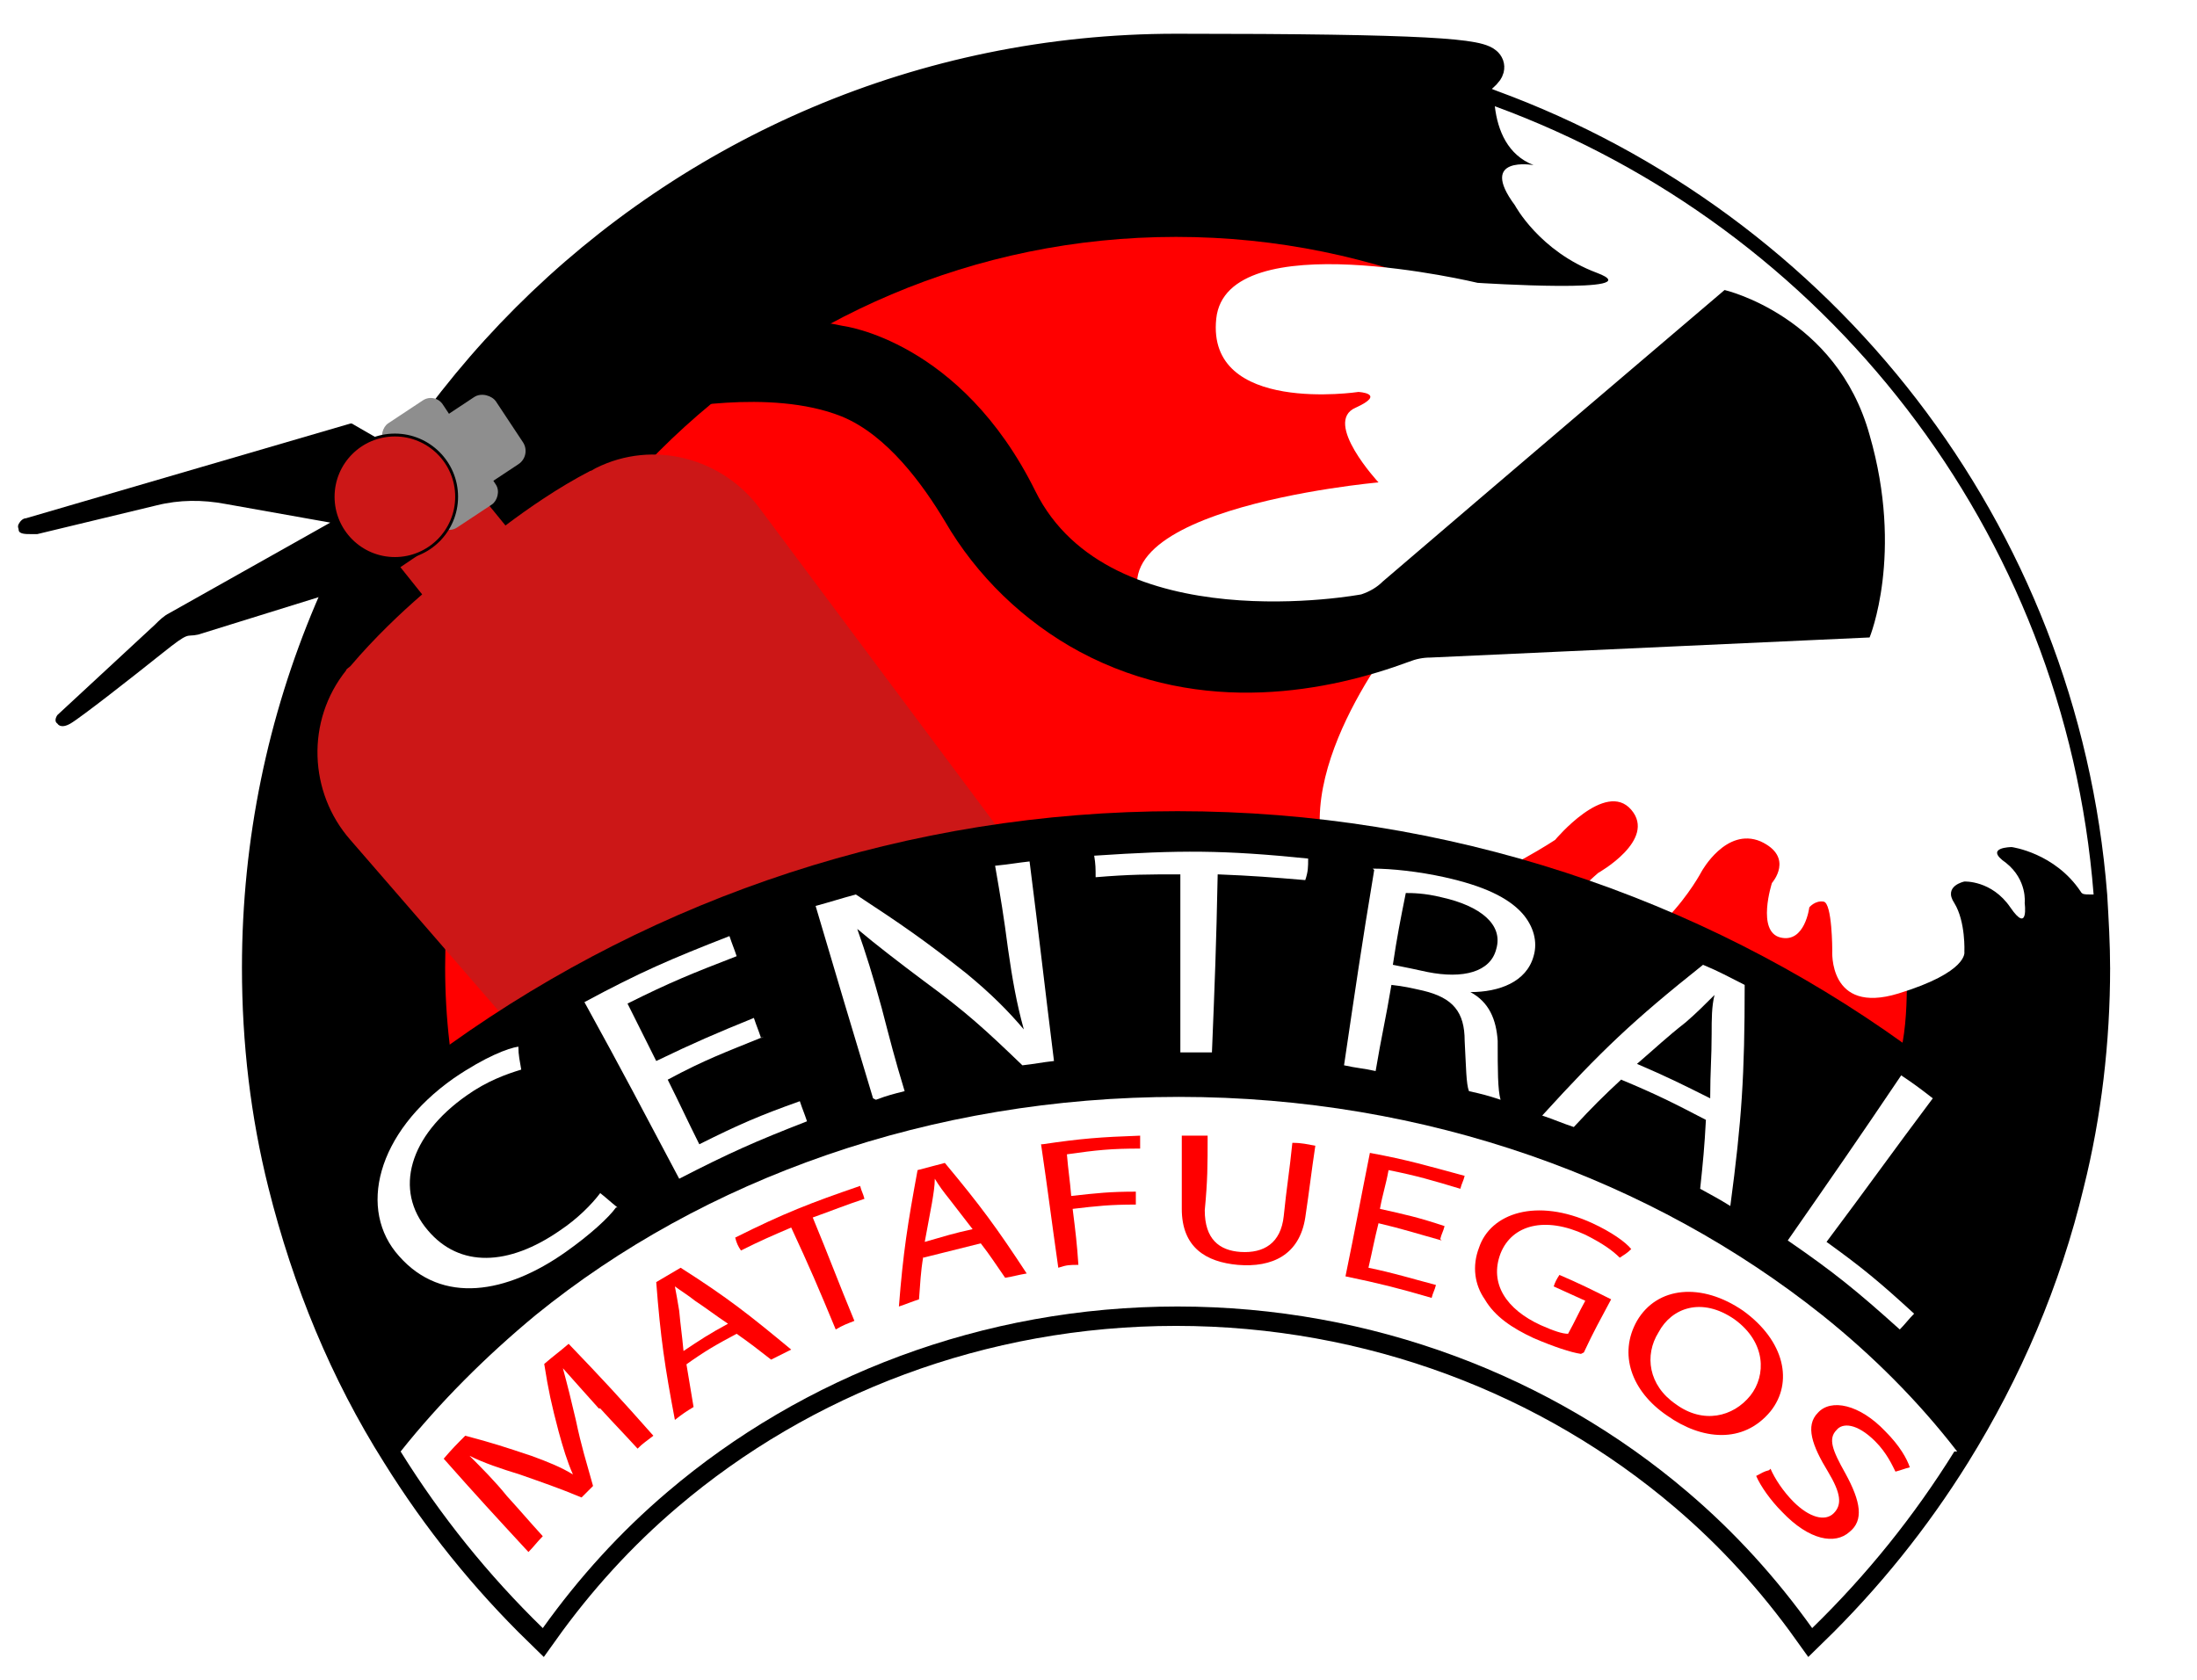 <?xml version="1.0" encoding="UTF-8"?> <svg xmlns="http://www.w3.org/2000/svg" xmlns:xlink="http://www.w3.org/1999/xlink" id="Capa_1" width="153" height="117" version="1.1" viewBox="0 0 153 117"><defs><style> .st0 { fill: #8e8e8e; } .st1 { fill: #fff; } .st2, .st3 { fill: #cc1717; } .st3 { stroke-width: .2px; } .st3, .st4 { stroke: #000; stroke-miterlimit: 10; } .st5 { fill: red; } .st4 { stroke-width: 2.5px; } </style></defs><path class="st4" d="M145.7,67.4c0,5.1-.6,10.2-1.8,15-1.6,6.7-4.3,13-7.9,18.8-2.8,4.5-6.1,8.6-9.9,12.3-2.5-3.5-5.4-6.7-8.7-9.5-9.4-8-21.9-12.9-35.5-12.9s-26.1,4.9-35.5,12.9c-3.3,2.8-6.2,6-8.7,9.5-3.8-3.7-7.1-7.8-9.9-12.3-3.6-5.7-6.2-12-7.9-18.8-1.2-4.8-1.8-9.8-1.8-15C18.1,32.2,46.7,3.6,81.9,3.6s15.1,1.4,21.9,3.9c22.9,8.4,39.7,29.5,41.7,54.9.1,1.7.2,3.4.2,5.1Z"></path><path class="st5" d="M132.8,67.4c0,1.8,0,3.5-.3,5.2-.7,6.8-2.7,13.2-5.9,19-2.5,4.5-5.6,8.6-9.2,12.2-9.4-8-21.9-12.9-35.5-12.9s-26.1,4.9-35.5,12.9c-3.7-3.6-6.8-7.7-9.2-12.2-3.1-5.8-5.2-12.2-5.9-19-.2-1.7-.3-3.5-.3-5.2,0-28.1,22.8-50.9,50.9-50.9s50.9,22.8,50.9,50.9Z"></path><g><image width="524" height="531" transform="translate(-14.9 -5.5) scale(.2)"></image><path class="st2" d="M73.8,63.5l-8.9,15.8v.2c-.1,0-.4,0-.4,0l-17.3,5.3-22.8-26.3c-2.9-3.3-3.1-8.3-.3-11.8,0-.1.2-.2.3-.3,1.7-2,3.5-3.7,5-5l-4-5,3-2.4h0s2.8-2.3,2.8-2.3l4,4.9c1.6-1.2,3.6-2.6,5.9-3.8.1,0,.2-.1.4-.2,4-2,8.8-.7,11.4,2.8l20.8,27.9Z"></path></g><image width="387" height="409" transform="translate(8.4) scale(.2)"></image><path class="st1" d="M145.5,62.3c-.3,0-.5,0-.6-.2-1.8-2.7-4.8-3.1-4.8-3.1,0,0-2,0-.4,1.1,1.5,1.2,1.3,2.8,1.3,2.8,0,0,.3,2.2-1,.3-1.3-1.9-3.2-1.8-3.2-1.8,0,0-1.5.3-.7,1.5.8,1.3.7,3.4.7,3.4,0,0,.3,1.4-4.6,2.9-4.9,1.5-4.6-3-4.6-3,0,0,0-3.3-.6-3.4-.6-.1-1,.4-1,.4,0,0-.3,2.5-2,2.1-1.7-.4-.6-3.8-.6-3.8,0,0,1.6-1.8-.8-2.9-2.4-1-4.1,2.1-4.1,2.1,0,0-3.4,6.5-9,6.4-5.6,0,1.8-6.3,1.8-6.3,0,0,4.1-2.3,2.3-4.4-1.8-2.1-5.3,2.1-5.3,2.1,0,0-13.1,8.7-15.8,1.8-2.8-6.8,5.2-16.5,5.4-16.7-.3.2-10.2,7.9-17.3,0-7.2-8,15.4-10,15.4-10,0,0-3.9-4.2-1.6-5.2,2.2-1,.2-1.1.2-1.1,0,0-10.6,1.6-9.9-5.1.7-6.7,18.2-2.5,18.2-2.5,0,0,12.3.8,8.3-.7-4-1.5-5.7-4.7-5.7-4.7-2.6-3.5,1.3-2.8,1.3-2.8-1.8-.7-2.5-2.4-2.7-4.1,22.9,8.4,39.7,29.5,41.7,54.9Z"></path><path d="M144,82.4c-1.6,6.7-4.3,13-7.9,18.8-2.8,4.5-6.1,8.6-9.9,12.3-2.5-3.5-5.4-6.7-8.7-9.5-9.4-8-21.9-12.9-35.5-12.9s-26.1,4.9-35.5,12.9c-3.3,2.8-6.2,6-8.7,9.5-3.8-3.7-7.1-7.8-9.9-12.3-3.6-5.7-6.2-12-7.9-18.8,3.5-3.6,7.3-6.8,11.4-9.7,14.3-10.2,31.8-16.2,50.6-16.2s36.4,6,50.6,16.2c4.1,2.9,7.9,6.2,11.4,9.7Z"></path><path class="st1" d="M136.1,101.1c-2.8,4.5-6.1,8.6-9.9,12.3-2.5-3.5-5.4-6.7-8.7-9.5-9.4-8-21.9-12.9-35.5-12.9s-26.1,4.9-35.5,12.9c-3.3,2.8-6.2,6-8.7,9.5-3.8-3.7-7.1-7.8-9.9-12.3,2.7-3.4,5.9-6.6,9.4-9.5,11.7-9.5,27.5-15.2,44.8-15.2s33,5.8,44.8,15.2c3.5,2.8,6.7,6,9.4,9.5Z"></path><path d="M24.4,29.5L1.8,36.1c-.2,0-.4.2-.5.4s0,.3,0,.4c0,.3.5.3.8.3s.3,0,.5,0l8.3-2c1.6-.4,3.2-.4,4.8-.1l7.3,1.3-11.2,6.3c-.4.2-.7.5-1,.8l-6.8,6.3s-.3.4,0,.6c0,0,.2.4.9,0s4.4-3.3,6.4-4.9,1.6-1.1,2.5-1.3l10.3-3.2,3.2-1.1,3.4-2.3-1-5.1-5.2-3Z"></path><rect class="st0" x="26.3" y="29.9" width="8.7" height="4.9" rx="1" ry="1" transform="translate(40.7 -11.1) rotate(56.5)"></rect><circle class="st3" cx="27.5" cy="34.6" r="4.3"></circle><image width="714" height="422" transform="translate(-3.4 -16.3) scale(.2)"></image><path d="M130.2,44.4l-30.6,1.4c-.5,0-1,.1-1.5.3-5.4,2-14.3,3.9-22.9-.7-3.9-2.1-7.2-5.3-9.4-9.1-1.5-2.5-4-6-7.2-7.3-5-2-12.3-.4-12.3-.4,0,0-7.6,1.4-9.3,3.1-1.7,1.7-3.6-4-3.6-4,0,0,11.5-7.9,25.3-5,0,0,8.2,1,13.4,11.5,5.2,10.5,22.7,7.2,22.7,7.2h0c.6-.2,1.1-.5,1.5-.9,7.7-6.6,23.8-20.3,23.8-20.3,0,0,7.8,1.8,10.1,10.1,2.4,8.3,0,14.1,0,14.1Z"></path><rect class="st0" x="31.3" y="27.9" width="4.6" height="5.6" rx="1.1" ry="1.1" transform="translate(-11.4 23.6) rotate(-33.5)"></rect><image width="561" height="391" transform="translate(-1.2 -11.8) scale(.2)"></image><image width="385" height="371" transform="translate(64.6 -11.8) scale(.2)"></image><image width="406" height="313" transform="translate(64.1 5.5) scale(.2)"></image><image width="380" height="334" transform="translate(67.2 -1.9) scale(.2)"></image><image width="397" height="380" transform="translate(-11.5 -2.2) scale(.2)"></image><image width="321" height="321" transform="translate(-11 -4.1) scale(.2)"></image><image width="322" height="330" transform="translate(-7.2 -7.7) scale(.2)"></image><g><path class="st1" d="M42.9,84.1c-.5.7-1.8,1.9-3.5,3.1-4.1,2.9-8.6,3.7-11.6.3-2.9-3.2-1.6-8.6,3.8-12.4,2.2-1.5,3.8-2.1,4.5-2.2,0,.6.1,1,.2,1.6-1,.3-2.4.8-3.8,1.8-4,2.8-5.1,6.6-2.7,9.4,2.2,2.6,5.6,2.5,9.2,0,1.2-.8,2.2-1.8,2.8-2.6.5.4.7.6,1.2,1Z"></path><path class="st1" d="M53.2,72.2c-2.7,1.1-4.1,1.6-6.7,3,.9,1.8,1.3,2.7,2.2,4.5,2.8-1.4,4.2-2,7-3,.2.6.3.8.5,1.4-3.6,1.4-5.4,2.2-8.9,4-2.6-4.9-3.9-7.4-6.6-12.3,3.9-2.1,6-3,10.1-4.6.2.6.3.8.5,1.4-3.1,1.2-4.6,1.8-7.6,3.3.8,1.6,1.2,2.4,2,4,2.7-1.3,4.1-1.9,6.8-3,.2.6.3.8.5,1.4Z"></path><path class="st1" d="M60.8,76.5c-1.6-5.3-2.4-8-4-13.4,1.1-.3,1.7-.5,2.8-.8,3.2,2.1,4.8,3.2,7.7,5.5,1.7,1.4,2.9,2.6,4,3.9,0,0,0,0,0,0-.5-1.8-.8-3.5-1.1-5.6-.3-2.3-.5-3.5-.9-5.8,1-.1,1.5-.2,2.4-.3.7,5.5,1,8.3,1.7,13.9-.9.1-1.3.2-2.2.3-2.6-2.5-3.9-3.7-6.9-5.9-1.6-1.2-3.3-2.5-4.6-3.6,0,0,0,0,0,0,.6,1.7,1.1,3.3,1.7,5.5.6,2.3.9,3.5,1.6,5.8-.8.2-1.2.3-2,.6Z"></path><path class="st1" d="M82.3,60.9c-2.4,0-3.6,0-6,.2,0-.6,0-.9-.1-1.5,6-.4,9-.4,14.9.2,0,.6,0,.9-.2,1.5-2.4-.2-3.6-.3-6.1-.4-.1,5-.2,7.5-.4,12.4-.9,0-1.3,0-2.2,0,0-5,0-7.5,0-12.4Z"></path><path class="st1" d="M95.6,60.5c1.3,0,3.2.2,5,.6,2.7.6,4.4,1.4,5.4,2.5.8.9,1.1,2,.8,3-.5,1.8-2.4,2.5-4.4,2.5,0,0,0,0,0,0,1.3.7,1.8,1.9,1.9,3.4,0,2,0,3.4.2,4.1-.9-.3-1.3-.4-2.2-.6-.2-.5-.2-1.7-.3-3.5,0-2-.8-3-2.9-3.5-.9-.2-1.3-.3-2.2-.4-.4,2.4-.7,3.6-1.1,6-.9-.2-1.3-.2-2.2-.4.8-5.4,1.2-8.2,2.1-13.6ZM97,67.2c1,.2,1.5.3,2.4.5,2.5.5,4.4,0,4.8-1.6.5-1.7-1.1-3-3.8-3.6-1.2-.3-2.1-.3-2.5-.3-.4,2-.6,3-.9,5Z"></path><path class="st1" d="M113,75.1c-1.4,1.3-2.1,2-3.4,3.4-.9-.3-1.3-.5-2.2-.8,4.1-4.5,6.3-6.6,11.2-10.5,1.2.5,1.7.8,2.9,1.4,0,6.3-.2,9.4-1,15.4-.8-.5-1.2-.7-2.1-1.2.2-1.9.3-2.9.4-4.8-2.3-1.2-3.5-1.8-5.9-2.8ZM119.1,76.4c0-1.8.1-2.7.1-4.4,0-1,0-1.9.2-2.7,0,0,0,0,0,0-.6.6-1.3,1.3-2,1.9-1.4,1.1-2,1.7-3.4,2.9,2.1.9,3.1,1.4,5.1,2.4Z"></path><path class="st1" d="M132.4,74.9c.9.6,1.3.9,2.2,1.6-3,4-4.4,6-7.4,10,2.5,1.8,3.7,2.8,6.1,5-.4.4-.6.7-1,1.1-3-2.7-4.6-4-7.8-6.2,3.2-4.6,4.8-6.9,7.9-11.5Z"></path></g><g><path class="st5" d="M41.7,98.1c-.8-.9-1.8-2-2.5-2.8,0,0,0,0,0,0,.3,1.1.6,2.3.9,3.6.4,1.9.7,2.8,1.2,4.6-.3.3-.5.5-.8.8-1.7-.7-2.6-1-4.3-1.6-1.3-.4-2.5-.8-3.5-1.3,0,0,0,0,0,0,.8.8,1.8,1.8,2.6,2.8,1,1.1,1.5,1.7,2.5,2.8-.4.4-.6.7-1,1.1-2.4-2.6-3.6-3.9-5.9-6.5.6-.7.9-1,1.5-1.6,1.9.5,2.8.8,4.6,1.4,1.1.4,2.1.8,2.9,1.3,0,0,0,0,0,0-.4-.9-.7-1.9-1-3-.5-1.9-.7-2.8-1-4.7.7-.6,1-.8,1.7-1.4,2.4,2.5,3.6,3.8,5.9,6.4-.5.4-.7.5-1.1.9-1-1.1-1.6-1.7-2.6-2.8Z"></path><path class="st5" d="M47.8,95c.2,1.2.3,1.8.5,3-.5.3-.8.5-1.3.9-.7-3.7-1-5.7-1.3-9.6.7-.4,1-.6,1.7-1,3.3,2.1,4.8,3.3,7.7,5.7-.6.3-.8.4-1.4.7-.9-.7-1.4-1.1-2.4-1.8-1.5.8-2.2,1.2-3.6,2.2ZM50.7,92.2c-.9-.6-1.4-1-2.3-1.6-.5-.4-1-.7-1.4-1,0,0,0,0,0,0,.1.5.2,1.1.3,1.7.1,1.1.2,1.7.3,2.8,1.2-.8,1.8-1.2,3.1-1.9Z"></path><path class="st5" d="M55.1,85.5c-1.4.6-2.1.9-3.5,1.6-.2-.3-.3-.5-.4-.9,3.4-1.7,5.2-2.4,8.7-3.6.1.4.2.5.3.9-1.5.5-2.2.8-3.6,1.3,1.2,2.9,1.7,4.3,2.9,7.2-.5.2-.8.3-1.3.6-1.2-2.9-1.8-4.3-3.1-7.1Z"></path><path class="st5" d="M64.3,87.5c-.2,1.2-.2,1.8-.3,3-.6.2-.8.3-1.4.5.3-3.8.6-5.7,1.3-9.5.8-.2,1.1-.3,1.9-.5,2.5,3,3.6,4.5,5.7,7.7-.6.1-.9.2-1.5.3-.7-1-1-1.5-1.7-2.4-1.6.4-2.4.6-4,1ZM67.8,85.7c-.7-.9-1-1.3-1.7-2.2-.4-.5-.7-.9-1-1.4,0,0,0,0,0,0,0,.5-.1,1.1-.2,1.7-.2,1.1-.3,1.6-.5,2.7,1.4-.4,2-.6,3.4-.9Z"></path><path class="st5" d="M72.6,79.7c2.7-.4,4-.5,6.8-.6,0,.4,0,.6,0,.9-2,0-3,.1-5.1.4.1,1.2.2,1.7.3,2.9,1.8-.2,2.7-.3,4.5-.3,0,.4,0,.6,0,.9-1.8,0-2.7.1-4.4.3.2,1.6.3,2.4.4,3.9-.6,0-.8,0-1.4.2-.5-3.5-.7-5.2-1.2-8.6Z"></path><path class="st5" d="M84.1,79.1c0,2.1,0,3.1-.2,5.2,0,2,1,2.8,2.5,2.9,1.6.1,2.8-.6,3-2.5.2-2,.4-3.1.6-5.1.7,0,1,.1,1.6.2-.3,2-.4,3-.7,5-.4,2.6-2.3,3.5-4.7,3.3-2.2-.2-3.9-1.2-3.9-3.9,0-2.1,0-3.1,0-5.1.7,0,1,0,1.6,0Z"></path><path class="st5" d="M100.4,86.4c-1.8-.5-2.7-.8-4.4-1.2-.3,1.2-.4,1.8-.7,3.1,1.9.4,2.8.7,4.7,1.2-.1.4-.2.5-.3.9-2.4-.7-3.6-1-6-1.5.7-3.4,1-5.1,1.7-8.6,2.7.5,4,.9,6.6,1.6-.1.4-.2.5-.3.9-2-.6-3-.9-5-1.3-.2,1.1-.4,1.6-.6,2.7,1.8.4,2.7.6,4.5,1.2-.1.4-.2.5-.3.9Z"></path><path class="st5" d="M110.1,94.3c-.7-.1-1.9-.5-3.3-1.1-1.5-.7-2.7-1.5-3.4-2.7-.7-1-.9-2.3-.4-3.6.8-2.4,4-3.5,7.9-1.7,1.3.6,2.3,1.3,2.7,1.8-.3.3-.5.4-.8.6-.5-.5-1.2-1-2.4-1.6-2.8-1.3-5.1-.7-5.9,1.3-.8,2.1.4,3.9,2.8,5,.9.4,1.5.6,1.9.6.5-.9.7-1.4,1.2-2.3-.9-.4-1.3-.6-2.2-1,.1-.3.2-.5.4-.8,1.4.6,2.2,1,3.6,1.7-.8,1.5-1.2,2.2-1.9,3.7Z"></path><path class="st5" d="M123.3,98.3c-1.9,2.3-4.8,2-7.2.3-2.5-1.7-3.4-4.3-2.1-6.6,1.4-2.4,4.5-2.7,7.4-.7,2.9,2.1,3.5,5,1.9,7ZM115.5,92.8c-1,1.6-.7,3.7,1.2,5,1.9,1.4,4,.9,5.2-.6,1.1-1.4,1.1-3.7-1.1-5.3-2.3-1.6-4.4-.8-5.3.9Z"></path><path class="st5" d="M123.3,102.3c.3.7.9,1.6,1.6,2.3,1.1,1.1,2.2,1.4,2.8.8.6-.6.5-1.4-.4-2.9-1.1-1.8-1.6-3.2-.7-4.1.9-1,2.9-.6,4.7,1.3,1,1,1.5,1.9,1.7,2.5-.4.1-.6.2-1,.3-.2-.4-.6-1.3-1.4-2.1-1.3-1.3-2.3-1.3-2.7-.8-.6.6-.3,1.4.6,3,1.1,2,1.3,3.3.3,4.1-1,.9-2.8.6-4.7-1.4-.8-.8-1.5-1.8-1.8-2.5.4-.2.5-.3.9-.4Z"></path></g></svg> 
